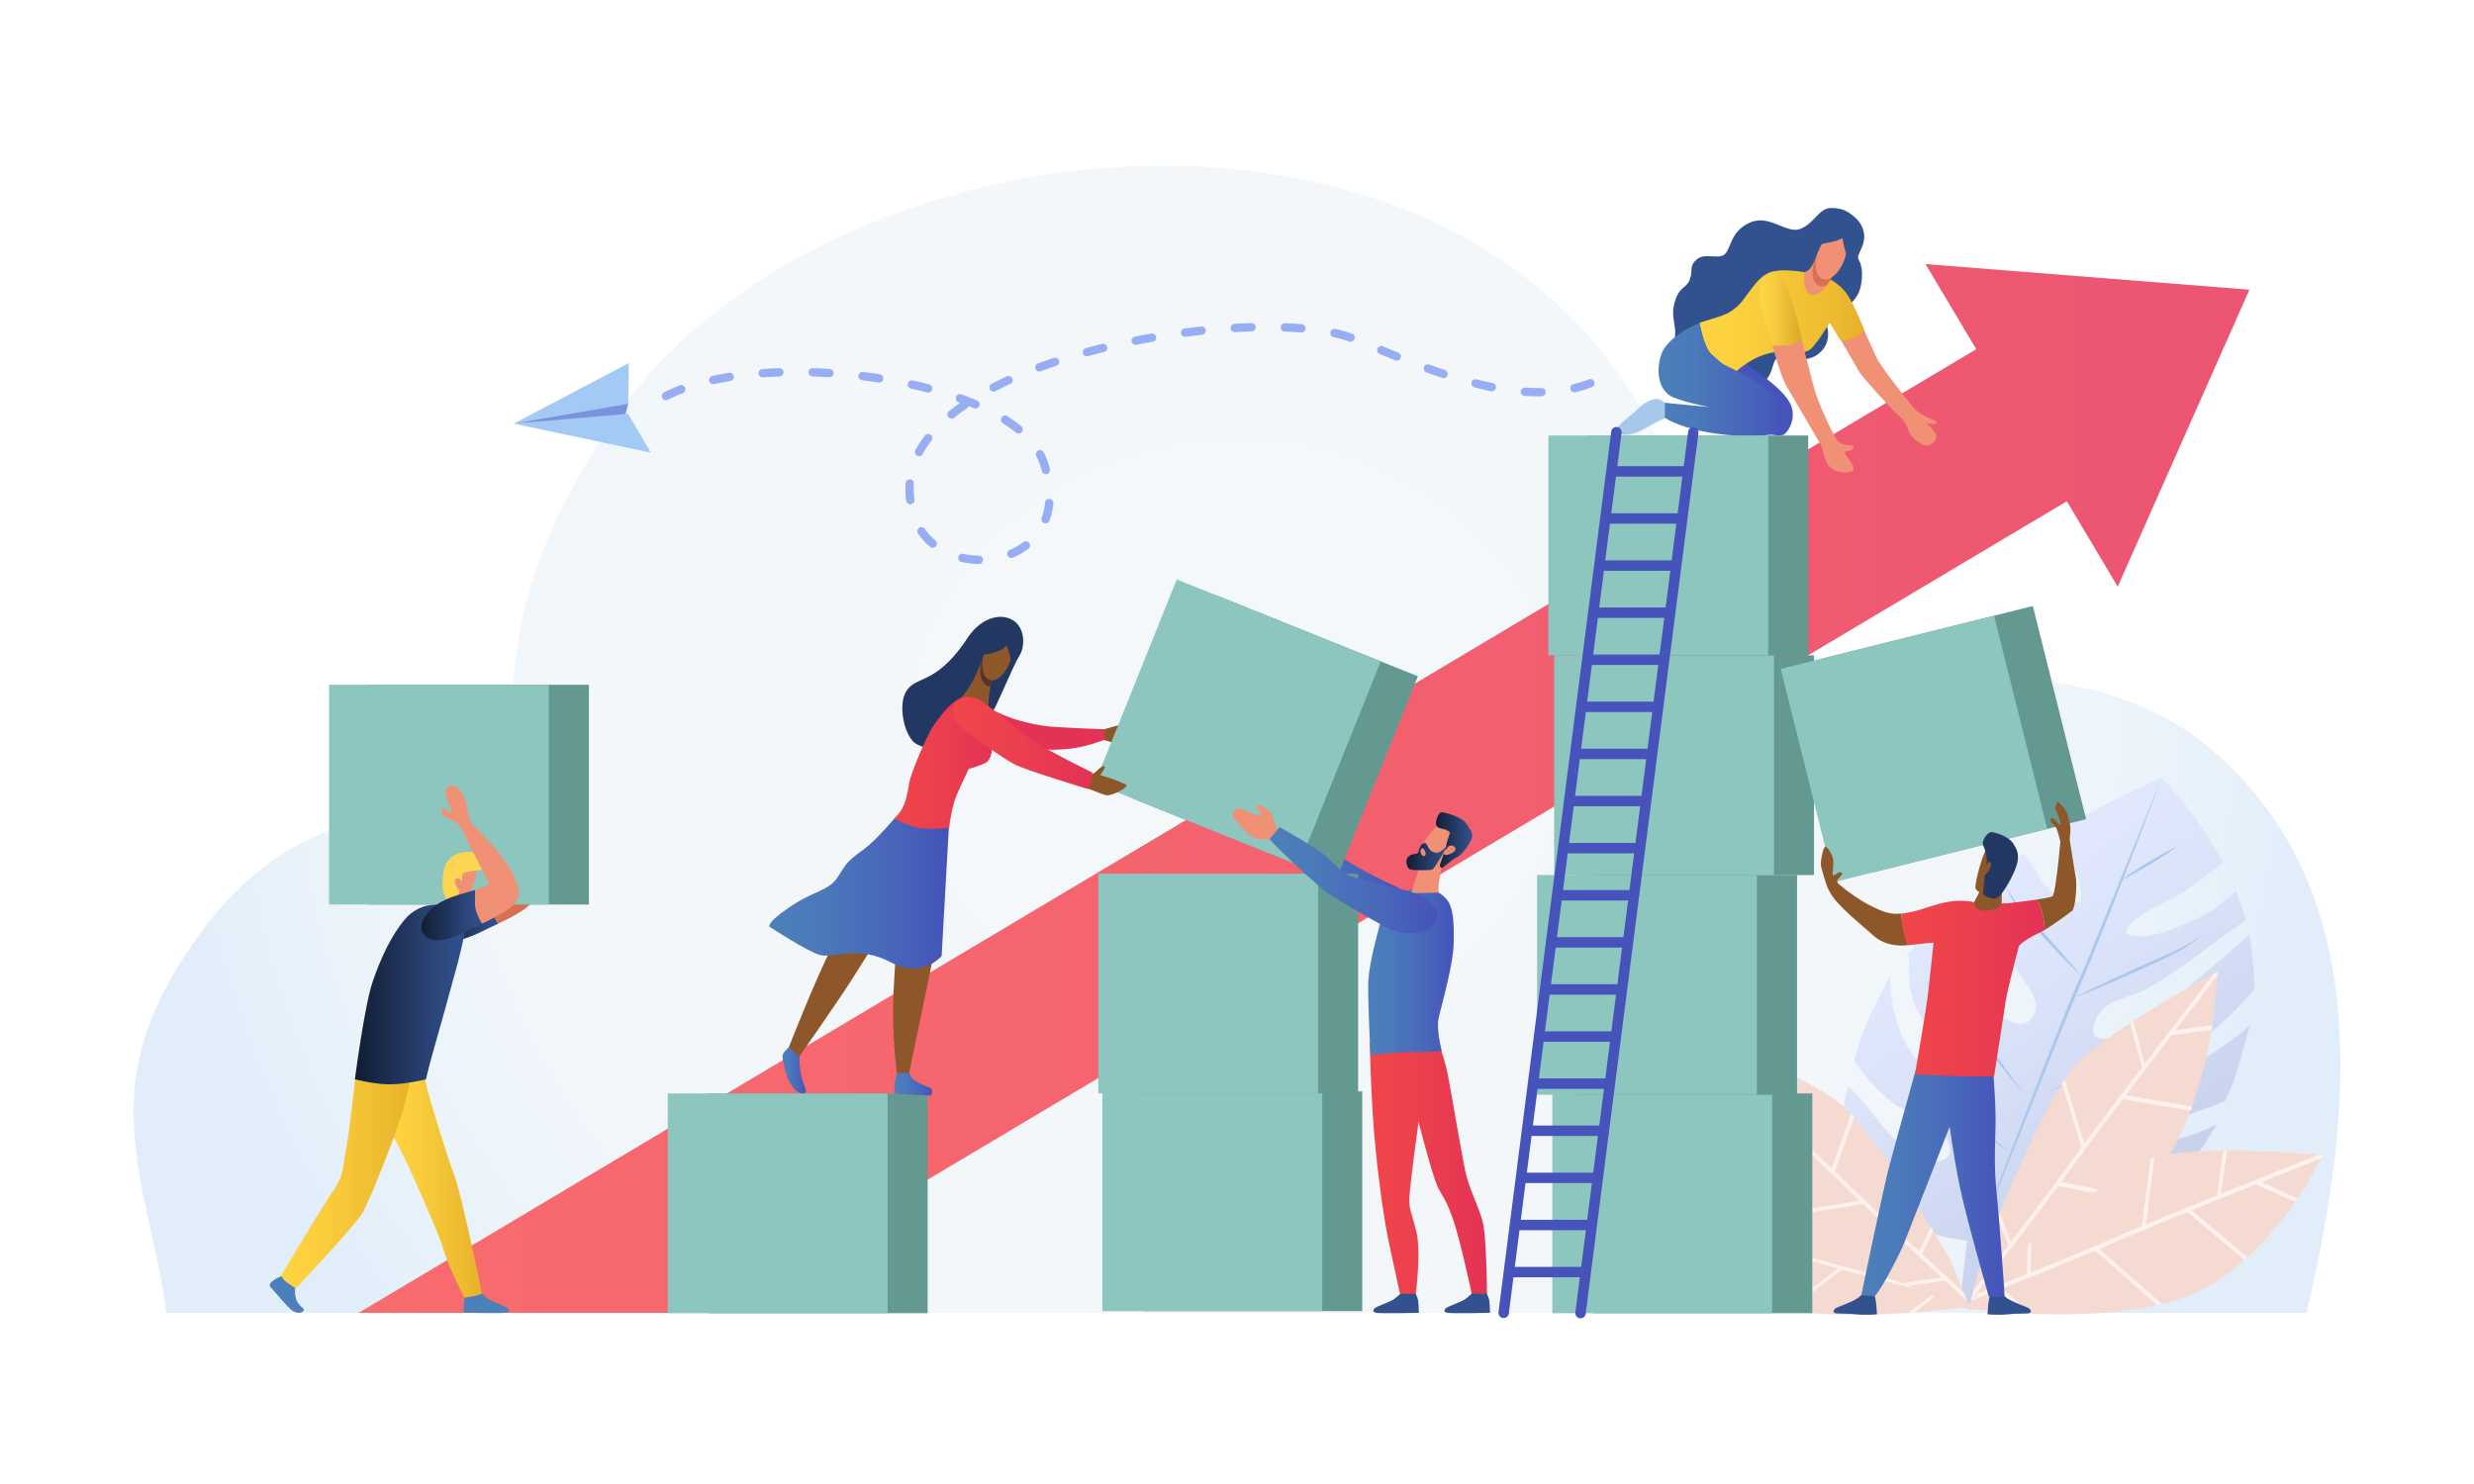 <svg id="Ñëîé_1" data-name="Ñëîé 1" xmlns="http://www.w3.org/2000/svg" xmlns:xlink="http://www.w3.org/1999/xlink" width="5500" height="3300" viewBox="0 0 5500 3300"><defs><style>.cls-1{fill:#fff;}.cls-2{fill:url(#radial-gradient);}.cls-3{fill:#8e572a;}.cls-4{fill:url(#linear-gradient);}.cls-5{fill:#a9c8eb;}.cls-6{fill:#f5dad2;}.cls-7{fill:#fff1ee;}.cls-8{fill:url(#Íîâûé_îáðàçåö_ãðàäèåíòà_16);}.cls-9{fill:#649992;}.cls-10{fill:#8dc6be;}.cls-11{fill:url(#Íîâûé_îáðàçåö_ãðàäèåíòà_11);}.cls-12{fill:url(#Íîâûé_îáðàçåö_ãðàäèåíòà_11-2);}.cls-13{fill:url(#Íîâûé_îáðàçåö_ãðàäèåíòà_11-3);}.cls-14{fill:#223761;}.cls-15{fill:#e33255;}.cls-16{fill:#57312a;}.cls-17{fill:url(#linear-gradient-2);}.cls-18{fill:url(#linear-gradient-3);}.cls-19{fill:url(#Íîâûé_îáðàçåö_ãðàäèåíòà_9);}.cls-20{fill:#31518f;}.cls-21{fill:url(#Íîâûé_îáðàçåö_ãðàäèåíòà_9-2);}.cls-22{fill:url(#Íîâûé_îáðàçåö_ãðàäèåíòà_11-4);}.cls-23{fill:#f09175;}.cls-24{fill:url(#Íîâûé_îáðàçåö_ãðàäèåíòà_2);}.cls-25{fill:url(#Íîâûé_îáðàçåö_ãðàäèåíòà_2-2);}.cls-26{fill:#eb8a6e;}.cls-27{fill:url(#Íîâûé_îáðàçåö_ãðàäèåíòà_11-5);}.cls-28{fill:#a7c7eb;}.cls-29{fill:#4553ba;}.cls-30{fill:#d67253;}.cls-31{fill:url(#Íîâûé_îáðàçåö_ãðàäèåíòà_10);}.cls-32{fill:url(#Íîâûé_îáðàçåö_ãðàäèåíòà_9-3);}.cls-33{fill:url(#linear-gradient-4);}.cls-34{fill:url(#linear-gradient-5);}.cls-35{fill:url(#Íîâûé_îáðàçåö_ãðàäèåíòà_11-6);}.cls-36{fill:url(#Íîâûé_îáðàçåö_ãðàäèåíòà_9-4);}.cls-37{fill:#4c80ba;}.cls-38{fill:url(#Íîâûé_îáðàçåö_ãðàäèåíòà_2-3);}.cls-39{fill:#d96f50;}.cls-40{fill:url(#Íîâûé_îáðàçåö_ãðàäèåíòà_10-2);}.cls-41{fill:url(#Íîâûé_îáðàçåö_ãðàäèåíòà_10-3);}.cls-42{fill:url(#Íîâûé_îáðàçåö_ãðàäèåíòà_2-4);}.cls-43{fill:#fcd553;}.cls-44{fill:url(#Íîâûé_îáðàçåö_ãðàäèåíòà_2-5);}.cls-45{fill:#7a93de;}.cls-46{fill:#a2caf5;}.cls-47{fill:#97aef4;}</style><radialGradient id="radial-gradient" cx="2893.456" cy="1901.002" r="2191.834" gradientTransform="translate(-383.613 -233.12) scale(1.083 0.987)" gradientUnits="userSpaceOnUse"><stop offset="0" stop-color="#f5f8fa"/><stop offset="0.621" stop-color="#f3f7fa"/><stop offset="0.845" stop-color="#ecf4fa"/><stop offset="1" stop-color="#e1eefa"/></radialGradient><linearGradient id="linear-gradient" x1="4983.265" y1="1298.976" x2="5969.937" y2="1298.976" gradientTransform="matrix(0.478, 0.653, -0.691, 0.505, 2863.294, -1904.489)" gradientUnits="userSpaceOnUse"><stop offset="0" stop-color="#e2e9fe"/><stop offset="0.423" stop-color="#d9e1f8"/><stop offset="1" stop-color="#c5d0eb"/></linearGradient><linearGradient id="Íîâûé_îáðàçåö_ãðàäèåíòà_16" x1="797.174" y1="1753.366" x2="5000.698" y2="1753.366" gradientUnits="userSpaceOnUse"><stop offset="0" stop-color="#f86b6e"/><stop offset="0.462" stop-color="#f4636f"/><stop offset="1" stop-color="#eb5472"/></linearGradient><linearGradient id="Íîâûé_îáðàçåö_ãðàäèåíòà_11" x1="2816.914" y1="1911.965" x2="3109.433" y2="1911.965" gradientUnits="userSpaceOnUse"><stop offset="0" stop-color="#4c80ba"/><stop offset="0.283" stop-color="#4b79ba"/><stop offset="0.688" stop-color="#4866ba"/><stop offset="1" stop-color="#4553ba"/></linearGradient><linearGradient id="Íîâûé_îáðàçåö_ãðàäèåíòà_11-2" x1="1739.368" y1="2377.59" x2="1791.301" y2="2377.59" xlink:href="#Íîâûé_îáðàçåö_ãðàäèåíòà_11"/><linearGradient id="Íîâûé_îáðàçåö_ãðàäèåíòà_11-3" x1="1987.705" y1="2410.092" x2="2072.167" y2="2410.092" xlink:href="#Íîâûé_îáðàçåö_ãðàäèåíòà_11"/><linearGradient id="linear-gradient-2" x1="1710.397" y1="1986.003" x2="2109.544" y2="1986.003" xlink:href="#Íîâûé_îáðàçåö_ãðàäèåíòà_11"/><linearGradient id="linear-gradient-3" x1="1987.91" y1="1696.079" x2="2205.756" y2="1696.079" gradientUnits="userSpaceOnUse"><stop offset="0" stop-color="#f0464a"/><stop offset="0.508" stop-color="#eb3e4e"/><stop offset="1" stop-color="#e33255"/></linearGradient><linearGradient id="Íîâûé_îáðàçåö_ãðàäèåíòà_9" x1="2119.403" y1="1652.054" x2="2428.361" y2="1652.054" xlink:href="#linear-gradient-3"/><linearGradient id="Íîâûé_îáðàçåö_ãðàäèåíòà_9-2" x1="3045.434" y1="2597.335" x2="3305.69" y2="2597.335" xlink:href="#linear-gradient-3"/><linearGradient id="Íîâûé_îáðàçåö_ãðàäèåíòà_11-4" x1="3041.645" y1="2160.358" x2="3231.899" y2="2160.358" xlink:href="#Íîâûé_îáðàçåö_ãðàäèåíòà_11"/><linearGradient id="Íîâûé_îáðàçåö_ãðàäèåíòà_2" x1="3192.391" y1="1868.232" x2="3272.964" y2="1868.232" gradientUnits="userSpaceOnUse"><stop offset="0" stop-color="#121d33"/><stop offset="0.751" stop-color="#2b477c"/><stop offset="0.778" stop-color="#2c487e"/><stop offset="1" stop-color="#31518f"/></linearGradient><linearGradient id="Íîâûé_îáðàçåö_ãðàäèåíòà_2-2" x1="3126.632" y1="1904.909" x2="3218.422" y2="1904.909" xlink:href="#Íîâûé_îáðàçåö_ãðàäèåíòà_2"/><linearGradient id="Íîâûé_îáðàçåö_ãðàäèåíòà_11-5" x1="2822.42" y1="1957.287" x2="3194.735" y2="1957.287" xlink:href="#Íîâûé_îáðàçåö_ãðàäèåíòà_11"/><linearGradient id="Íîâûé_îáðàçåö_ãðàäèåíòà_10" x1="3778.359" y1="716.39" x2="4144.154" y2="716.39" gradientUnits="userSpaceOnUse"><stop offset="0" stop-color="#ffd442"/><stop offset="0.335" stop-color="#facd3d"/><stop offset="0.814" stop-color="#edba30"/><stop offset="1" stop-color="#e6b129"/></linearGradient><linearGradient id="Íîâûé_îáðàçåö_ãðàäèåíòà_9-3" x1="3778.303" y1="717.204" x2="3782.176" y2="717.204" xlink:href="#linear-gradient-3"/><linearGradient id="linear-gradient-4" x1="3911.906" y1="687.711" x2="4005.308" y2="687.711" gradientUnits="userSpaceOnUse"><stop offset="0" stop-color="#ffd647"/><stop offset="0.275" stop-color="#f9cf42"/><stop offset="0.668" stop-color="#eabc35"/><stop offset="1" stop-color="#d9a727"/></linearGradient><linearGradient id="linear-gradient-5" x1="3687.11" y1="843.666" x2="3968.535" y2="843.666" xlink:href="#Íîâûé_îáðàçåö_ãðàäèåíòà_11"/><linearGradient id="Íîâûé_îáðàçåö_ãðàäèåíòà_11-6" x1="4137.949" y1="2623.222" x2="4456.635" y2="2623.222" xlink:href="#Íîâûé_îáðàçåö_ãðàäèåíòà_11"/><linearGradient id="Íîâûé_îáðàçåö_ãðàäèåíòà_9-4" x1="4227.38" y1="2197.273" x2="4545.854" y2="2197.273" xlink:href="#linear-gradient-3"/><linearGradient id="Íîâûé_îáðàçåö_ãðàäèåíòà_2-3" x1="972.643" y1="2035.011" x2="1107.817" y2="2035.011" xlink:href="#Íîâûé_îáðàçåö_ãðàäèåíòà_2"/><linearGradient id="Íîâûé_îáðàçåö_ãðàäèåíòà_10-2" x1="854.589" y1="2621.777" x2="1071.674" y2="2621.777" xlink:href="#Íîâûé_îáðàçåö_ãðàäèåíòà_10"/><linearGradient id="Íîâûé_îáðàçåö_ãðàäèåíòà_10-3" x1="624.896" y1="2614.392" x2="917.57" y2="2614.392" xlink:href="#Íîâûé_îáðàçåö_ãðàäèåíòà_10"/><linearGradient id="Íîâûé_îáðàçåö_ãðàäèåíòà_2-4" x1="789.009" y1="2210.138" x2="1035.836" y2="2210.138" xlink:href="#Íîâûé_îáðàçåö_ãðàäèåíòà_2"/><linearGradient id="Íîâûé_îáðàçåö_ãðàäèåíòà_2-5" x1="936.79" y1="2035.011" x2="1071.964" y2="2035.011" xlink:href="#Íîâûé_îáðàçåö_ãðàäèåíòà_2"/></defs><rect class="cls-1" width="5500" height="3300"/><path class="cls-2" d="M5127.656,2919.365c101.319-431.884,157.793-943.959-216.375-1256.836-393.1-328.714-1021.047,21.037-1145.807-465.675C3474.693,62.435,1826.329,203.423,1348.061,957.394c-200.316,315.788-215.337,472.907-215.337,848.778-200.239,0-519.595-51.934-760.186,383.262-151.5,274.036-33.7,481.2-2.775,729.931Z"/><path class="cls-3" d="M2447.479,1623.986l1.229,20.157s10.364,2.64,21.441,6.332,17.021,3.192,18.109,2.761,40.3-15.619,39.067-20.608-10.162-14.115-18.935-15.533-13.491-6.806-27.578-2.945S2447.479,1623.986,2447.479,1623.986Z"/><path class="cls-4" d="M4928.049,2500.16c-46.073,27.7-133.237,40.927-180.387,67.308-44.939,25.141-141.48,82.637-181.744,55.43-41.818-28.24,100.547-73.459,122.217-81.228,84.59-30.329,118.451-42.3,178.954-63.729,7.682-2.723,63.767-21.43,79.691-30.522,8.177-16.731,10.855-23.3,18.329-41.267,3.2-7.689,35.459-121.031,38.158-128.7-25.88,28.941-94.165,68.9-121.759,91.722-66.279,54.823-155.4,123.927-241.831,126.83-14.875.5-36.112-11.961-34.239-28.6,1.826-16.125,32.827-31.631,47.916-39.539,70.545-36.936,129.7-49.613,198.932-89.466,64.7-37.243,114.543-86.224,158.911-138.175,1.626-34.775-5.058-88.878-10.719-121.642-50.132,45.627-116.23,99.3-167.919,143.776-43.832,37.713-77.194,74.551-138.5,85.793-37.779,6.928-50.826-8.073-33.38-43.439,23.569-47.794,66.33-39.621,115.516-67.726,70.941-40.544,149.857-105.373,216.71-150.146a612.709,612.709,0,0,0-22.217-65.284c-25.587,23.746-53.183,45.691-87.15,61.432-38.887,18.017-95.373,42.7-136.356,39.412-52.806-4.226,14.817-50.59,36.179-61.712,21.417-11.162,43.783-20.546,64.281-33.228,24.936-15.439,46.839-34.139,69.793-51.547,6.65-5.033,14.828-11.571,23.773-18.085-59.594-113.9-135.33-188.366-135.33-188.366s-105.981,43.724-234.2,120.9c8.167,17.288,18.518,33.665,27.241,50.634,10.121,19.73,19.818,40.272,23.647,62.426,2.529,14.576,6.829,28.1.8,44.067-15.113-4-31.232-5.409-44.383-12.652-16.379-9.032-32.039-24.175-40.984-38.4-10.719-17.066-19.834-34.187-32.912-49.86a106.875,106.875,0,0,0-8.547-8.5c-30.076,20.155-60.465,41.863-90.226,65.082-2.467,36.568,2.722,71.037,19.494,104.793,18.4,37.078,45.171,69.717,68.442,104.2,13.591,20.125,42.462,54.7,27.8,83.364-27.112,53.022-92.433-6.652-104.2-32.712-9.09-20.119-24.632-66.66-31.986-86.845-18.345-50.331-22.224-57-28.748-79.785a269.45,269.45,0,0,0-14.44-39.927c-36.965,33.029-71.638,68.43-101.955,105.938,5.118,4.818,2.525,25.584,2.739,31.623,2.578,73.226,12.774,83.718,51.459,145.071,8.11,12.87,155.545,126.684,108.9,140.773-22.545,6.813-49.476-10.917-63.386-19.315-31.162-18.831-57.119-42.779-81.116-67.411-34.363-35.269-63.255-127.759-55.414-187.624-2.764,5.9-44.545,87.914-47.034,93.9-17.712,42.617-25.657,62.415-34.423,99.414,26.463,39.226,58.25,75.756,94.42,99.357,35.342,23.066,83.373,33.241,106.312,67.1,7.554,11.157,19.743,33.762,5.169,48.669-15.111,15.461-43.547,6.031-57.481,1.524-61.779-19.975-116.068-122.3-162.022-159.143-60.956,209.974,101.436,324.122,264.2,342.857l-14.367,126.6,20.792,23.447s42.988-112.212,53.605-146.3C4602.457,2764.555,4773.528,2764.94,4928.049,2500.16Z"/><path class="cls-5" d="M4397.73,2752.369s5.989-16.065,16.471-44.189c10.651-28.081,25.581-68.258,44.078-116.349,18.526-48.087,39.851-104.241,63.434-164.263,11.814-30,24.029-61,36.437-92.507,12.5-31.481,25.161-63.477,38.148-95.409,6.54-15.953,13.149-31.882,20.007-47.738q10.281-23.708,20.458-47.166c13.048-31.334,25.817-62.144,37.866-92.1,24.273-59.849,46.924-115.716,66.343-163.6,38.948-95.748,64.909-159.585,64.909-159.585s-6.029,16.065-16.571,44.17c-5.329,14.039-11.806,31.088-19.227,50.643s-15.8,41.622-25.17,65.645c-9.329,24.021-19.441,50.054-30.129,77.588s-22.017,56.557-34.075,86.511c-11.893,29.97-24.55,60.934-37.463,92.341q-10.044,23.453-20.219,47.218c-6.742,15.778-13.27,31.736-19.716,47.69-26.129,63.765-51.62,127.7-75.485,187.648-23.99,59.92-46.386,115.847-65.58,163.782-19.311,47.91-35.4,87.843-46.67,115.786C4404.219,2736.405,4397.73,2752.369,4397.73,2752.369Z"/><path class="cls-5" d="M4713.2,1958.829c.01,0,7.26-5.6,18.7-13.382,5.7-3.908,12.428-8.367,19.746-13.046,3.67-2.313,7.411-4.777,11.318-7.151,3.89-2.4,7.848-4.822,11.8-7.258,4-2.376,8.008-4.752,11.945-7.091,3.92-2.365,7.9-4.553,11.683-6.744,7.6-4.342,14.794-8.291,21.037-11.592,12.432-6.643,21.1-10.65,21.1-10.65s-7.251,5.61-18.684,13.384c-5.7,3.911-12.434,8.374-19.748,13.047-3.682,2.314-7.412,4.785-11.319,7.15-3.9,2.4-7.849,4.824-11.807,7.255-4,2.376-8.008,4.753-11.946,7.09-3.928,2.356-7.9,4.552-11.688,6.741-7.6,4.34-14.793,8.294-21.029,11.592C4721.863,1954.82,4713.2,1958.829,4713.2,1958.829Z"/><path class="cls-5" d="M4628.455,2172.754s-3.025-2.864-8.182-7.965c-5.089-5.135-12.527-12.367-21.151-21.235-8.669-8.838-18.655-19.232-29.22-30.449-5.259-5.622-10.7-11.431-16.213-17.334-5.467-5.941-11.03-11.968-16.582-18-5.488-6.067-10.974-12.145-16.371-18.125-5.429-5.958-10.607-11.936-15.7-17.657q-3.794-4.305-7.451-8.462l-1.8-2.075c-.584-.732-1.157-1.46-1.732-2.179q-1.656-2.106-3.27-4.15c-4.449-5.343-8.025-10.918-11.465-15.895-3.148-5.118-6.078-9.774-8.189-14.108-2.317-4.246-4.006-8.075-5.438-11.195a88.572,88.572,0,0,1-3.7-10.068s.383.9,1.237,2.539c.772,1.662,2.181,4.008,3.8,7.039,1.777,2.976,3.845,6.612,6.593,10.626,2.567,4.082,5.982,8.457,9.422,13.333,3.8,4.693,7.621,9.834,12.381,15.08q1.731,1.974,3.508,4.008l1.73,1.973,1.915,2.005q3.819,4.04,7.794,8.248c5.253,5.623,10.779,11.383,16.213,17.34,5.474,5.935,11.029,11.967,16.578,18,5.486,6.074,10.969,12.151,16.373,18.129,5.344,6.016,10.6,11.932,15.7,17.658,10.123,11.482,19.467,22.274,27.354,31.592,7.937,9.287,14.3,17.191,18.869,22.646C4625.959,2169.564,4628.455,2172.754,4628.455,2172.754Z"/><path class="cls-5" d="M4607.981,2220.474s4.779-1.843,13.054-5.2c8.224-3.4,20.089-8.115,34.121-14.043,14.063-5.89,30.385-12.881,47.779-20.486,8.682-3.823,17.658-7.777,26.768-11.793,9.078-4.065,18.307-8.193,27.528-12.324,9.177-4.189,18.352-8.38,27.382-12.507,9.051-4.1,17.85-8.292,26.426-12.263q6.4-3,12.586-5.9l3.045-1.456c1.027-.531,2.042-1.057,3.053-1.578,1.951-1.02,3.87-2.022,5.776-3.012,7.679-3.8,14.589-8.1,21.021-11.859,6.206-3.985,11.915-7.592,16.6-11.141,4.836-3.4,8.787-6.587,12.069-9.166,6.407-5.3,9.62-8.614,9.62-8.614s-.915.754-2.744,2.082c-1.755,1.369-4.566,3.208-7.982,5.644-3.551,2.336-7.785,5.217-12.943,8.259-5.007,3.164-11.06,6.348-17.426,10.011-6.631,3.371-13.547,7.175-21.5,10.787-1.953.919-3.936,1.857-5.934,2.8l-2.932,1.377-3.134,1.348q-6.279,2.738-12.818,5.588c-8.675,3.829-17.715,7.7-26.768,11.8-9.08,4.06-18.305,8.19-27.523,12.321-9.174,4.191-18.354,8.385-27.386,12.509-9,4.18-17.847,8.289-26.416,12.265-17.091,8-32.973,15.574-46.511,22.166-13.564,6.548-24.691,12.246-32.564,16.12C4612.4,2218.151,4607.981,2220.474,4607.981,2220.474Z"/><path class="cls-5" d="M4497.865,2431.568s-3.613-4.254-9.793-11.778c-6.111-7.556-15.019-18.256-25.388-31.259-10.418-12.984-22.435-28.207-35.174-44.578-6.344-8.2-12.9-16.678-19.557-25.285-6.6-8.648-13.314-17.426-20.021-26.2-6.635-8.814-13.276-17.634-19.8-26.315-6.56-8.658-12.839-17.279-19.015-25.571q-4.595-6.227-9.029-12.237l-2.178-3c-.713-1.044-1.416-2.084-2.121-3.114q-2.02-2.994-4-5.917c-5.421-7.668-9.891-15.441-14.159-22.428-3.949-7.1-7.621-13.577-10.353-19.471-2.948-5.82-5.163-10.984-7.031-15.208-3.542-8.5-5.007-13.415-5.007-13.415s.5,1.213,1.6,3.453c1.01,2.249,2.778,5.5,4.846,9.648,2.242,4.118,4.859,9.124,8.268,14.755,3.222,5.678,7.4,11.907,11.649,18.768,4.644,6.712,9.346,14,15.1,21.614q2.1,2.859,4.256,5.8l2.1,2.852,2.3,2.93q4.605,5.905,9.392,12.054c6.338,8.2,12.99,16.631,19.56,25.291,6.61,8.637,13.315,17.417,20.018,26.19,6.629,8.818,13.268,17.64,19.8,26.316,6.475,8.715,12.84,17.28,19.01,25.573,12.269,16.615,23.607,32.191,33.2,45.594,9.641,13.385,17.4,24.68,22.97,32.518C4494.81,2427.021,4497.865,2431.568,4497.865,2431.568Z"/><path class="cls-5" d="M4546.584,2432.913s6.23-3.452,17.106-9.485c10.867-5.964,26.384-14.482,45.017-24.7,18.591-10.115,40.3-21.917,63.535-34.566,23.219-12.589,48-26.019,72.761-39.449,12.4-6.6,24.741-13.434,36.925-20.076,12.171-6.692,24.164-13.111,35.773-19.417,11.573-6.373,22.776-12.543,33.388-18.4,10.622-5.877,20.681-11.359,29.981-16.423s17.716-10,25.266-14.2c7.545-4.229,14.133-7.932,19.549-10.972,10.9-6.045,17.131-9.5,17.131-9.5l-16.69,10.489c-5.346,3.321-11.834,7.344-19.287,11.97-7.465,4.558-15.877,9.94-25.16,15.344-9.256,5.435-19.305,11.325-29.955,17.487-10.649,6.144-21.884,12.8-33.536,19.311-11.648,6.492-23.675,13.291-35.921,20.031s-24.686,13.717-37.133,20.4-24.888,13.346-37.128,19.913c-12.25,6.632-24.3,12.851-35.952,18.955-23.319,12.2-45.072,23.4-63.692,32.736C4571.306,2421.229,4546.584,2432.913,4546.584,2432.913Z"/><path class="cls-5" d="M4468.505,2562.318s-3.557-2.288-9.671-6.369c-6.053-4.139-14.9-9.882-25.232-16.992-5.182-3.559-10.791-7.4-16.725-11.473-5.915-4.078-12.151-8.38-18.607-12.836s-13.122-9.035-19.893-13.7c-6.731-4.713-13.743-9.281-20.652-13.97-7.048-4.494-13.9-8.969-21.4-12.981-7.33-4.1-14.537-8.129-21.512-12.029-7.026-3.868-13.661-7.832-19.983-11.518-6.252-3.8-12.188-7.347-17.451-10.861-5.281-3.494-10.163-6.64-14.18-9.748-4.042-3.073-7.775-5.537-10.467-7.928-5.526-4.636-8.593-7.324-8.593-7.324s3.553,2.306,9.59,6.431c2.922,2.146,6.939,4.328,11.282,7.053,4.324,2.737,9.544,5.495,15.028,8.7,5.519,3.176,11.721,6.375,18.11,9.932,6.513,3.433,13.391,7.059,20.492,10.807,7.07,3.765,14.588,7.561,21.95,11.632,7.44,3.9,14.775,8.537,21.989,13.071,6.9,4.775,13.936,9.455,20.625,14.232,6.707,4.766,13.24,9.516,19.515,14.147,12.546,9.272,24.063,18.079,33.813,25.741,9.774,7.637,17.685,14.206,23.3,18.73C4465.406,2559.635,4468.505,2562.318,4468.505,2562.318Z"/><path class="cls-6" d="M4929.494,2160.8s-.054,2.818-.282,8.054a1059.389,1059.389,0,0,1-11.337,110.858h0c-.033.219-.062.446-.1.666l-.064.415c-.463,2.991-.941,6.013-1.443,9.084-8.249,50.738-21.614,111.076-43.239,170.749q-1.683,4.642-3.434,9.27c-21.38,56.643-50.37,112.213-89.675,157.907-9.9,11.507-20.346,22.785-31.223,33.809q-4.083,4.156-8.247,8.243c-72.19,71.021-161.327,131.271-233.477,174.248q-6.4,3.815-12.606,7.446c-68.761,40.176-119.2,63.34-119.2,63.34l6.234-23.762.007-.01,5.862-22.369,21.553-82.159s12.458-31.9,31.757-78.312q2.216-5.342,4.555-10.923c36.353-86.855,93.244-215.907,138.482-287.434q2.938-4.647,5.8-8.963a264.67,264.67,0,0,1,17.728-23.994c25.787-30.428,75.2-67.183,127.737-101.684q3.579-2.364,7.195-4.7c74.054-48.1,152.421-91,178.446-105C4926.293,2162.479,4929.494,2160.8,4929.494,2160.8Z"/><path class="cls-7" d="M4930.023,2160.821s-.049,2.822-.281,8.055c-83.457,108.933-253.2,329.26-325.431,429.35-49.139,68.1-145.754,193.927-222.379,292.916l-.007.008,5.872-22.379c74.426-96.243,163.684-212.691,210.238-277.2,71.158-98.614,240.158-317.517,323.016-425.959C4926.823,2162.5,4930.023,2160.821,4930.023,2160.821Z"/><polygon class="cls-7" points="4918.405 2279.734 4831.207 2291.629 4822.889 2302.674 4916.795 2289.9 4918.405 2279.734"/><polygon class="cls-7" points="4742.604 2270.607 4768.752 2368.257 4762.914 2377.291 4735.41 2275.302 4742.604 2270.607"/><path class="cls-7" d="M4873.557,2460.648q-1.683,4.644-3.438,9.271L4712.2,2443.09l3.68-9.227Z"/><polygon class="cls-7" points="4589.947 2400.978 4636.494 2552.467 4628.854 2555.454 4584.143 2409.943 4589.947 2400.978"/><polygon class="cls-7" points="4749.223 2661.634 4573.664 2626.763 4572.738 2636.459 4740.979 2669.88 4740.983 2669.881 4749.223 2661.634"/><polygon class="cls-7" points="4445.656 2697.377 4474.608 2770.973 4467.262 2774.795 4441.104 2708.301 4445.656 2697.377"/><polygon class="cls-7" points="4507.496 2844.126 4507.489 2844.125 4420.1 2827.224 4419.205 2836.927 4494.896 2851.572 4494.902 2851.572 4507.496 2844.126"/><path class="cls-6" d="M5163.8,2568.9s-1.135,2.4-3.367,6.782a857.846,857.846,0,0,1-53.092,89.222h0c-.117.167-.232.352-.354.512l-.212.324c-1.58,2.32-3.178,4.659-4.825,7.023-22.387,32.345-50.5,68.393-83.693,102.144q-3.509,3.569-7.094,7.1-7.077,6.969-14.441,13.765-3.325,3.057-6.7,6.069c-36.149,32.257-77.277,60.551-122.755,78.777h-.005q-6.187,2.48-12.475,4.705-3.621,1.284-7.283,2.477c-13.441,4.379-27.305,8.259-41.449,11.674-3.545.869-7.1,1.69-10.684,2.5-93.077,20.839-197.412,22.914-279.635,19.6q-7.287-.287-14.337-.629c-78.056-3.827-132.879-12.071-132.879-12.071l14.84-17,.009,0,13.971-16,51.309-58.765s23.64-20.535,59.109-49.748q4.082-3.363,8.361-6.868c66.588-54.533,168.147-133.954,236.9-170.306,2.978-1.576,5.887-3.079,8.737-4.484,6.8-3.353,13.208-6.217,19.161-8.514q3.2-1.237,6.226-2.254c.823-.278,1.656-.545,2.508-.811,35.46-11.182,93.253-15.047,152.935-15.391q4.167-.039,8.354-.025c85.928-.045,173.777,6.806,202.847,9.3C5160.239,2568.553,5163.8,2568.9,5163.8,2568.9Z"/><path class="cls-7" d="M5163.8,2568.9s-1.135,2.4-3.363,6.785c-117.958,47.22-357.4,142.2-461.733,188.078-70.981,31.216-207.429,85.641-315.336,128.112h-.009l13.978-16c104.843-41.334,230.981-91.787,298.226-121.358,102.789-45.2,341.006-139.372,458.227-186.506C5160.237,2568.553,5163.8,2568.9,5163.8,2568.9Z"/><polygon class="cls-7" points="5107.338 2664.9 5023.425 2626.379 5015.792 2633.507 5101.947 2672.761 5107.338 2664.9"/><polygon class="cls-7" points="4950.935 2558.702 4937.037 2657.5 4928.565 2659.495 4942.586 2558.724 4950.935 2558.702"/><path class="cls-7" d="M4789.649,2574.117l-19.674,151.957-8.475,1.992,19.415-150.884q3.2-1.237,6.226-2.254C4787.964,2574.65,4788.8,2574.383,4789.649,2574.117Z"/><path class="cls-7" d="M4996.717,2795.765q-3.322,3.059-6.7,6.069l-133.3-111.459,6.909-5.9Z"/><polygon class="cls-7" points="4806.051 2899.472 4659.809 2771.217 4655.225 2779.059 4795.367 2901.968 4795.373 2901.972 4806.051 2899.472"/><polygon class="cls-7" points="4516.115 2760.486 4514.047 2840.119 4505.887 2839.306 4507.758 2767.356 4516.115 2760.486"/><polygon class="cls-7" points="4515.732 2921.574 4515.726 2921.569 4442.752 2858.117 4438.197 2865.986 4501.395 2920.945 4501.398 2920.951 4515.732 2921.574"/><path class="cls-6" d="M3596.71,2686.82s1.279,1.7,3.767,4.785a687.811,687.811,0,0,0,57.926,62.627l.007,0c.123.12.247.245.374.36l.234.228q2.535,2.431,5.167,4.909c29.014,27.333,66.424,58.293,110.3,85.256q3.412,2.1,6.877,4.157c42.338,25.223,90.428,46.489,142.61,57.25,13.14,2.71,26.634,5.041,40.361,7.03,3.444.508,6.888.98,10.361,1.442,90.177,11.9,189.483,9.878,267.321,4.709q6.9-.453,13.568-.938c73.838-5.4,125.233-13.209,125.233-13.209l-15.525-11.773h-.009l-14.611-11.083-53.683-40.7s-24.181-14.022-60.332-33.92q-4.154-2.294-8.514-4.678c-67.841-37.126-170.992-91.039-239.365-114.963-2.963-1.037-5.855-2.025-8.681-2.943a253.939,253.939,0,0,0-25.022-6.915c-34.434-7.337-90.953-8.259-149.042-6.448-2.64.076-5.29.164-7.935.268-81.65,2.869-164.532,10.784-191.947,13.57C3600.062,2686.453,3596.71,2686.82,3596.71,2686.82Z"/><path class="cls-7" d="M3596.71,2686.82s1.279,1.7,3.767,4.785c116.029,30.11,351.484,90.6,454.461,120.2,70.056,20.142,204.258,54.83,310.339,81.847h.009l-14.62-11.084c-103.079-26.3-227.151-58.469-293.521-77.546-101.451-29.168-335.674-89.113-451-119.181C3600.062,2686.453,3596.71,2686.82,3596.71,2686.82Z"/><polygon class="cls-7" points="3664.185 2759.727 3742.748 2728.471 3734.898 2723.581 3658.403 2754.232 3664.185 2759.727"/><polygon class="cls-7" points="3806.027 2672.002 3827.802 2744.287 3819.582 2743.135 3798.092 2672.27 3806.027 2672.002"/><path class="cls-7" d="M3774.48,2844.983q3.412,2.1,6.877,4.157l117.3-84.982-7.06-4.021Z"/><polygon class="cls-7" points="3988.772 2688.308 4016.103 2796.406 4008.544 2797.907 3980.091 2685.365 3988.772 2688.308"/><polygon class="cls-7" points="3974.683 2914.865 3974.689 2914.862 4097.525 2821.381 4092.513 2815.873 3964.328 2913.42 3974.683 2914.865"/><polygon class="cls-7" points="4236.651 2807.949 4244.462 2859.839 4236.78 2860.698 4228.137 2803.271 4236.651 2807.949"/><polygon class="cls-7" points="4255.575 2918.636 4255.578 2918.633 4311.014 2876.815 4306.025 2871.287 4242.016 2919.568 4242.01 2919.571 4255.575 2918.636"/><path class="cls-6" d="M3719.051,2274.356s.184,2.4.685,6.847c1.581,14.159,6.272,49.156,17.9,94.2h.008c.045.185.089.379.143.567l.089.35c.662,2.542,1.339,5.111,2.05,7.719,11.657,43.1,29.544,94.337,56.752,144.974q2.117,3.938,4.309,7.866c26.794,48.059,62.152,95.173,108.738,133.842,11.727,9.735,24.073,19.277,36.889,28.6q4.817,3.517,9.712,6.975c84.969,60.049,188.634,110.863,272.282,147.073q7.416,3.211,14.608,6.272c79.68,33.841,137.842,53.3,137.842,53.3l-8.143-20.173-.009-.006-7.66-18.994-28.153-69.752s-15.559-27.063-39.53-66.436q-2.748-4.531-5.652-9.268c-45.123-73.678-115.428-183.136-169.91-243.742q-3.537-3.939-6.978-7.6a262.149,262.149,0,0,0-21.166-20.317c-30.584-25.754-88.2-56.775-149.256-85.865q-4.159-1.994-8.358-3.957c-86.036-40.56-176.714-76.674-206.816-88.45C3722.75,2275.771,3719.051,2274.356,3719.051,2274.356Z"/><path class="cls-7" d="M3719.051,2274.356s.184,2.4.685,6.847c99.457,92.232,301.688,278.776,388.036,363.543,58.74,57.672,173.865,164.209,265.133,248.018l.009.006-7.669-19c-88.653-81.485-195.022-180.078-250.676-234.711-85.062-83.52-286.385-268.854-385.143-360.671C3722.75,2275.771,3719.051,2274.356,3719.051,2274.356Z"/><polygon class="cls-7" points="3739.925 2384.041 3846.814 2394.469 3836.897 2385.116 3737.635 2375.406 3739.925 2384.041"/><polygon class="cls-7" points="3944.6 2370.795 3918.121 2457.633 3911.102 2449.979 3936.242 2366.838 3944.6 2370.795"/><path class="cls-7" d="M3796.677,2529.015q2.117,3.938,4.309,7.866l177.56-23.537-4.589-7.828Z"/><polygon class="cls-7" points="4122 2484.572 4078.033 2608.494 4069.242 2605.988 4115.022 2476.977 4122 2484.572"/><polygon class="cls-7" points="3956.318 2706.296 3956.325 2706.295 4145.26 2677.107 4143.77 2668.868 3946.613 2699.32 3956.318 2706.296"/><polygon class="cls-7" points="4297.563 2737.582 4270.989 2794.237 4262.496 2791.018 4291.91 2728.314 4297.563 2737.582"/><polygon class="cls-7" points="4243.207 2859.64 4243.215 2859.64 4328.23 2846.842 4326.779 2838.595 4228.613 2853.366 4228.607 2853.368 4243.207 2859.64"/><polygon class="cls-8" points="5000.698 644.233 4280.66 587.241 4393.406 776.506 797.174 2919.49 855.65 2919.49 855.65 2919.492 1564.91 2919.492 4594.802 1114.589 4707.955 1304.538 5000.698 644.233"/><rect class="cls-9" x="1573.568" y="2431.5" width="488.695" height="488.694"/><rect class="cls-10" x="1484.582" y="2431.5" width="488.695" height="488.694"/><path class="cls-11" d="M3109.357,1974.348s-93.007-41.394-136.154-74.99-137.112-89.587-137.112-89.587l-19.177,25.2s84.979,71.594,126.565,97.619,109.306,80.625,139.031,81.559S3109.357,1974.348,3109.357,1974.348Z"/><rect class="cls-9" x="2539.722" y="2426.857" width="488.694" height="488.694"/><rect class="cls-10" x="2450.736" y="2426.857" width="488.695" height="488.694"/><rect class="cls-9" x="2530.619" y="1942.806" width="488.694" height="488.694"/><rect class="cls-10" x="2441.633" y="1942.806" width="488.695" height="488.694"/><rect class="cls-9" x="2589.891" y="1395.098" width="488.694" height="488.694" transform="translate(256.121 3657.861) rotate(-68.104)"/><rect class="cls-10" x="2507.324" y="1361.914" width="488.695" height="488.695" transform="translate(235.136 3560.441) rotate(-68.104)"/><path class="cls-12" d="M1757.852,2323.68a132.258,132.258,0,0,1-11.958,13,21.349,21.349,0,0,0-6.526,14.332s6.243,35.369,13.9,51.53,17.876,26.221,26.672,28.357,11.066-1.83,11.35-5.488-7.662-21.649-10.215-34.455-6.243-40.249-1.7-51.836S1757.852,2323.68,1757.852,2323.68Z"/><path class="cls-13" d="M1994.352,2385.663s-6.343,24.738-6.631,31.862,3.316,14.871,3.316,14.871l79.127,3.716s6.053-14.869-2.883-17.346-30.874-13.009-37.345-18.895-9.353-15.8-9.353-15.8Z"/><path class="cls-14" d="M2134.253,1665.749s-83.384,7.782-105.435-18.159-28.061-76.81-18.283-101.7c19.025-48.428,65.245-13.325,140.038-126.726,26.039-39.48,59.56-50.679,83.143-46.695,44.9,7.585,48.119,61.1,32.513,85.742s-50.886,115.994-68.917,141.66S2134.253,1665.749,2134.253,1665.749Z"/><path class="cls-3" d="M2208.53,1490.409s-3.686,17.8-6.668,35.658c-2.019,12.134-3.714,24.285-3.714,30.926,0,16.43-5.187,35.454-5.187,35.454s-70.047-27.665-67.454-29.4,29.916-28.842,44.975-64.86c4.039-9.661,7.716-18.061,10.93-25.184,8.779-19.412,14.142-29.3,14.142-29.3Z"/><path class="cls-15" d="M2177.3,1565.055s51.037,25.515,78.341,34.125a440.575,440.575,0,0,0,70.687,15.68c18.969,2.732,127.126,6.765,127.126,6.765l3.024,22.915s-37.026,15.022-72.463,19.7-94.07,5.432-141.367-9.263-98.142-25.433-93.758-53.923S2158.489,1567.852,2177.3,1565.055Z"/><path class="cls-3" d="M1976.623,1835.128s-91.906,200.094-129.522,275.362-93.345,218.044-93.345,218.044l23.157,20.966s91.721-130.658,122.851-180.838,95.285-150.5,95.285-150.5-1.3,71.086-7.782,172.84,6.581,194.85,6.581,194.85h27.239s51.277-244.976,62.58-303.518,19.439-151.037,21.636-193.8l2.2-42.764Z"/><path class="cls-16" d="M2208.53,1490.409s-3.686,17.8-6.668,35.658a17.666,17.666,0,0,1-5.613-.815c-14.319-4.538-20.283-26.97-14.837-52.246,8.779-19.412,14.142-29.3,14.142-29.3Z"/><path class="cls-17" d="M2109.544,1837.4l-16.206,288.661s-43.192,51.178-112.408,14.042c-72.275-38.777-127.184-9.217-156.981-16.3-26.9-6.394-111.683-62.059-111.683-62.059s-15.1-4.453,40.537-42.935,88.512-37.159,108.742-67.2,15.861-32.1,60.694-64.457c24.788-17.888,67.518-68.759,67.518-68.759l110.68,16.735Z"/><path class="cls-3" d="M2246.084,1469.107c-9.132,28.758-29.506,47.953-45.509,42.872s-21.574-32.513-12.443-61.272,29.508-47.954,45.51-42.873S2255.216,1440.348,2246.084,1469.107Z"/><path class="cls-3" d="M2411.686,1724.889s16.282.412,27.5-11.4,17.512-11.734,16.8-6.965-10.081,16.708-10.081,16.708,42.4,13.755,47.353,17.072,15.388,2.572,9.332,9.557-33.367,20.99-44.3,18.362-39.659-15.785-48.116-16.753S2411.686,1724.889,2411.686,1724.889Z"/><path class="cls-18" d="M1987.91,1820.123s24.227,13.537,50.171,19.878,71.927.7,71.927.7,5.124-43.871,15.5-69.237,28.249-61.687,28.249-61.687,25.368-6.92,38.051-13.837,16.143-35.167,12.683-47.851-2.306-70.336-12.683-80.712-31.008-24.334-55.572-15.339-57.426,53.965-68.956,75.3-42.086,90.514-46.121,114.728-8.072,42.663-15.566,55.922A93.808,93.808,0,0,1,1987.91,1820.123Z"/><path class="cls-19" d="M2119.689,1578.565s-3.42,20.508,13.4,35.748,96.638,71.944,121.924,85.2,162.275,54.625,162.275,54.625,6.194-6.915,8.614-15.083,2.456-21.2,2.456-21.2-97.788-47.425-135.159-73.057-97.519-80.549-119.3-89.563-31.743-4.909-41.471.725S2119.677,1569.006,2119.689,1578.565Z"/><path class="cls-14" d="M2174.917,1458.149s42.987-5.3,56.607-17.025,6.385-5.533,6.385-5.533a164.075,164.075,0,0,1,7.235,22.558c3.405,13.62,4.682,20.43,5.958,20s13.2-44.264,3.406-57.032-19.58-30.22-37.881-21.282-33.762,35.327-33.762,35.327Z"/><path class="cls-20" d="M3274.291,2874.082s-10.789,11.064-18.779,16.041-36.115,14.933-40.271,18.354-7.349,9.021,2.558,10.888,94.6,0,94.6,0,0-25.508-2.876-32.974-5.114-12.309-5.114-12.309Z"/><path class="cls-20" d="M3116.084,2874.082s-10.788,11.064-18.778,16.041-36.116,14.933-40.271,18.354-7.35,9.021,2.557,10.888,94.6,0,94.6,0,0-25.508-2.877-32.974-5.113-12.309-5.113-12.309Z"/><path class="cls-21" d="M3045.434,2317.612s1.142,90.872,8.334,187.456,23.082,207.122,33.31,255.027S3112.333,2877,3112.333,2877l35.189.059s11.788-93.322,1.56-136.25S3133.1,2691.66,3133.1,2667.4s20.526-172.956,20.526-172.956,31.891,126.294,44.674,149.314,19.815,30.486,35.156,77.768,38.353,155.537,38.353,155.537l33.878-.157s-.639-121.785-8.948-157.246-30.682-74.191-39.791-118.052-35-199.553-41.39-225.993a443.719,443.719,0,0,0-14.7-48.216Z"/><path class="cls-22" d="M3143.229,1974.348s-61.263,27.353-71.492,65.925-29.4,105.143-30.043,149.316,5.115,156.78,5.115,156.78,70.112-8.087,96.42-6.844,62.105-2.488,62.105-2.488-12.784-47.906-7.031-73.413,31.961-116.963,33.239-163.624-.145-83.371-16.619-101.41-28.765-18.664-43.787-21.151A267.482,267.482,0,0,0,3143.229,1974.348Z"/><path class="cls-23" d="M3228.5,1898.222c-18.428,27.175-45.963,41.117-61.5,31.137s-13.194-40.1,5.232-67.279,45.963-41.118,61.5-31.138S3246.929,1871.044,3228.5,1898.222Z"/><path class="cls-23" d="M3158.671,1918.453l-21.9,67.751,61.693-1.2s-2.424-9.12,1.9-30.585,5.286-45.728,5.286-45.728Z"/><path class="cls-23" d="M2844.815,1846.787c-12.418-11.213-11.505-18.764-15.981-33.017-3.146-10.014-29-27.989-34.279-21.223s11.3,15.731,10.011,18.184-6.452,2.06-16.279-.492c-15.92-4.132-38.163-21.809-45.791-5.7s17.991,33.486,26.443,43.789c11.739,14.312,23.12,18.858,42.307,18.3,10.089-.292,17.549-2.282,27.176,2.551Z"/><path class="cls-24" d="M3223.552,1851.764c0-1.555-7.99-7.155-14.7-8.4s-15.022-2.178-16.3-10.888,5.434-25.2,11.507-26.129,43.786,9.954,53.694,22.708,17.258,23.331,14.7,33.285-18.219,35.461-33.239,43.549-31.952,24.886-33.559,24.264-6.888-2.531-3.515-10.577,13.422-38.572,14.062-43.861S3223.552,1851.764,3223.552,1851.764Z"/><path class="cls-25" d="M3218.422,1880.151c-1.6.311-14.152,15.475-23.688,16.1s-16.567-6.222-19.763-12.132-3.512-10.982-10.385-8.757-9.749,13.112-11.349,18.711-6.555,3.741-14.546,6.231-14.222,9.869-11.345,21.688,7.136,13.277,32.417,12.967,23.679,1.817,32.629-11.5S3218.422,1880.151,3218.422,1880.151Z"/><path class="cls-26" d="M3219.473,1882.6c5.244-5.5,18.585-1.123,16.206,7.23-1.544,5.425-19.072,14.2-24.043,10.69-3.955-2.8-2.372-8.684,1.765-10.455Z"/><path class="cls-26" d="M3157.651,1894.809c-.4-6.059,3.994-12.056,8.317-6.111,2.517,3.462,6.284,13.95.22,15.011-3.529.617-6.36-3.143-7.338-5.867Z"/><path class="cls-27" d="M2822.42,1866.018l22.395-26.7s75.428,42.305,99.718,62.214,33.879,38.572,62.643,48.527,146.38,31.108,163.96,48.528,32.282,32.352,17.579,55.371-59.947,26.33-90.77,14.933-129.761-72.17-143.824-80.88S2847.967,1895.824,2822.42,1866.018Z"/><path class="cls-23" d="M4080.824,735.992s46.75,80.8,53.1,91.769,75.032,87.151,90.615,99.849,17.1,31.964,24.022,40.621,26.77,25.176,37.159,22.29,24.816-14.428,16.737-27.126-21.122-23.062-21.122-23.062,21.8,5.747,23.481,1.129-.627-5.772-12.749-10.389-31.166-15.582-37.515-23.663-72.721-89.46-83.688-113.7-38.67-86.575-38.67-86.575Z"/><path class="cls-20" d="M3772.28,789.717s-51.6-17.127-48.521-42.975-10.864-42.984,0-77.268,25.146-27.134,32.938-48.24-2.594-28.9,15.583-44.479,48.07,1.3,62.341-11.688,11.677-50.643,55.827-70.121,81.2,26.718,112.657,13.731S4043.7,462.5,4071.017,462.5s39.441,9.236,53.293,21.356,21.795,30.012,19.843,47.9-14.07,33.476-13.494,40.979,10.389,12.325,8.657,43.967-11.544,44.917-25.395,58.768S4059.09,716.4,4059.09,716.4s18.469,42.769-15.584,69.9-76.186,1.732-91.769,9.812-5.194,42.983-44.441,63.336-151.217-26.974-159.3-48.33S3772.28,789.717,3772.28,789.717Z"/><path class="cls-28" d="M3701.248,895.665s-9.521-8.658-18.613-8.658-28.136,8.224-40.257,21.211-59.3,45.452-48.914,52.81,23.375,7.36,41.122,2.165,40.69-22.942,63.2-31.6l22.51-8.658,3.464-21.21Z"/><path class="cls-29" d="M3982.749,904.423c-7.471-22.028-32.835-44.51-56.96-63.443-21.238-16.669-57.721-40.287-78.375-53.376-2.677,4.065-5.6,8.038-8.224,12.16-.925,2.779,0,5.557-.925,7.41-13.893,25.933-21.3,56.5-8.336,84.283.926,2.778-.926,5.557,0,8.335l8.285,12.428c30.476,8.076,56.834,16.738,66.118,25.546,3.28,3.112,8.266,18.615,15.746,23,10.312,6.044,40.385,10.468,46.908,4.948C3978.239,956.191,3991.574,930.443,3982.749,904.423Z"/><path class="cls-23" d="M4066.508,631.014c-1.973,11.207.084,24.4.084,24.4s-29.434,16.024-48.18,13.856-23.238-51.949-23.238-51.949,12.984-9.086,24.238-16.014c4.539-2.788,9.022-9.919,12.763-17.44a196.218,196.218,0,0,0,9.483-23.192l37.919,38.9s-5.474,12.207-10.817,23.812A31.516,31.516,0,0,0,4066.508,631.014Z"/><path class="cls-30" d="M4079.577,599.579s-5.474,12.207-10.817,23.812a31.516,31.516,0,0,0-2.252,7.623c-7.622,5.233-15.486,7.094-22.266,4.483-13.753-5.3-18.449-27.295-12.067-51.626a196.218,196.218,0,0,0,9.483-23.192Z"/><path class="cls-23" d="M4099.416,579.974c-10.865,28.185-32.387,46.134-48.072,40.089s-19.59-33.795-8.725-61.982,32.387-46.134,48.07-40.089S4110.28,551.788,4099.416,579.974Z"/><path class="cls-31" d="M4105.57,653.261c-8.873-12.411-21.775-23.451-36.065-31.685-1.177,3.381-2.177,4.242-6.919,11.337-5.714,8.548-18.069,21.645-28.888,22.728s-13.207-.658-18.616-11.04-5.2-26.193-4.325-32.463a42.057,42.057,0,0,1,1.685-6.965c-26.682-3.408-59.118-7.678-80.9,1.769-25.98,11.253-46.754,50.644-63.49,68.538s-34.631,24.812-45.022,28.276c-8.206,2.732-31.371,9.8-40.724,12.643,0,0-.046.018-.129.046-.4.148-1.742.657-3.817,1.519.788,4.631,9.419,53.811,25.914,69.482,6.512,6.187,15.607,13.976,24.406,21.274,14.337,11.892,27.915,22.5,28.4,22.868-.037-.157-.361-1.8,4.307-6.539,3.288-3.325,9.04-8.169,19.079-15.1,25.1-17.31,53.534-27.7,78.281-27.7s53.079,7.215,68.344-7.641,40.372-57,40.372-57l24.83,40.344s18.172.343,32.306-7.733,19.56-16.551,19.56-16.551S4122.9,677.5,4105.57,653.261Z"/><path class="cls-32" d="M3778.3,717.612s1.464-.445,3.873-1.167c-.4.148-1.742.657-3.817,1.519Z"/><path class="cls-23" d="M3933.268,738.965s19.912,89.172,40.691,123.8,76.185,130.727,76.185,130.727,6.06,33.764,17.315,44.152,22.54,12.987,38.107,12.987,17.3-6.926,13.837-14.717-18.18-25.973-18.18-29.436,19.879-4.329,19.68-10.388-5.829-5.412-14.052-6.494-13.2-1.948-20.779-8.658-38.092-71.857-48.914-104.754-33.475-130.584-37.515-141.839S3933.268,738.965,3933.268,738.965Z"/><path class="cls-33" d="M3940.387,767.938s-25.3-79.186-27.03-92.173-4.343-49.533,8.643-59.056,28.667-18.035,42.435,4.525c7.975,13.067,19.913,50.42,25.972,71.089s14.9,62.823,14.9,62.823-15.766,11.463-32.216,12.792A230.613,230.613,0,0,1,3940.387,767.938Z"/><path class="cls-34" d="M3916.824,968.385c-51.08,3.464-109.957-2.38-155.841-15.041s-59.739-24.784-59.739-24.784v-32.9s100.428,9.818,98.407,9.531c-1.008-.149-19.264-3.752-39.1-8.79s-41.262-11.5-48.625-17.366c-.426-.231-.815-.463-1.149-.685-15.105-10.012-31.823-37.946-19.236-85.181,11.058-41.53,70.816-68.63,86.82-75.206.788,4.631,9.419,53.811,25.914,69.482,6.512,6.187,15.607,13.976,24.406,21.274,9.872,4.965,21.487,10.67,32.7,16.329,14.2,7.15,27.776,14.2,36.39,19.534,36.362,22.515,76.333,51.813,70.121,79.651C3959.879,960.148,3967.893,964.921,3916.824,968.385Z"/><path class="cls-20" d="M4033.406,545.327s38.67-6.637,49.06-10.1,13.851-5.771,13.851-5.771a194.88,194.88,0,0,0,5.483,26.838,86.671,86.671,0,0,0,10.679,23.953s18.757-27.7,12.986-43.865-12.7-43.287-39.825-34.63-41.556,17.893-45.018,23.663S4033.406,545.327,4033.406,545.327Z"/><rect class="cls-9" x="3540.276" y="2431.5" width="488.695" height="488.694"/><rect class="cls-10" x="3451.012" y="2431.5" width="488.695" height="488.694"/><rect class="cls-9" x="3506.402" y="1945.75" width="488.694" height="488.694"/><rect class="cls-10" x="3417.137" y="1945.75" width="488.695" height="488.694"/><rect class="cls-9" x="3544.024" y="1457.133" width="488.695" height="488.695"/><rect class="cls-10" x="3455.038" y="1457.133" width="488.695" height="488.695"/><rect class="cls-9" x="3531.231" y="968.439" width="488.695" height="488.694"/><rect class="cls-10" x="3442.246" y="968.439" width="488.694" height="488.694"/><path class="cls-20" d="M4140.922,2876.332s-2.895,5.9-16.787,13.772-38.9,16.207-43.068,18.986-6.02,7.41-3.241,10.188,26.4.926,47.234,3.242,47.7.462,47.7,0-1.411-24.6-3.242-32.879-3.706-17.6-3.706-17.6Z"/><path class="cls-20" d="M4450.414,2876.332s2.894,5.9,16.787,13.772,38.9,16.207,43.067,18.986,6.02,7.41,3.242,10.188-26.4.926-47.236,3.242-47.7.462-47.7,0,1.41-24.6,3.241-32.879,3.7-17.6,3.7-17.6Z"/><path class="cls-35" d="M4258.7,2380.286s-47.808,170.988-60.775,221.62-59.972,278.145-59.972,278.145,22.751,2.3,29.871,2.272c14.439-14.9,53.582-89.05,65.913-119.878,13.585-33.961,100.646-257.171,100.646-257.171s11.113,82.431,25.932,149.116,60.73,228.071,60.73,228.071a196.031,196.031,0,0,0,23.091,1.56,89.25,89.25,0,0,0,12.5-1.56s-11.115-162.313-17.6-226.219-3.7-102.807-2.779-150.968-3.7-100.027-5.557-130.591S4258.7,2380.286,4258.7,2380.286Z"/><path class="cls-3" d="M4431.938,1877.015s-14.2,4.21-22.229,24.024-21.612,71.681-17.289,76,11,12.968,22.171,6.175,40.579-48.781,37.606-69.774S4431.938,1877.015,4431.938,1877.015Z"/><path class="cls-3" d="M4376.982,2025.512s24.082-37.974,29.639-58.35,31.49-8.336,31.49-8.336l13.893,5.558s-4.631,47.235,0,66.685S4376.982,2025.512,4376.982,2025.512Z"/><polygon class="cls-9" points="4045.168 1465.919 4432.973 1369.101 4519.309 1347.546 4637.684 1821.688 4163.54 1940.06 4045.168 1465.919"/><rect class="cls-10" x="4010.741" y="1421.011" width="488.695" height="488.695" transform="translate(-276.674 1080.273) rotate(-14.018)"/><path class="cls-3" d="M4082.92,1997.818s-14.125-10.267-18.987-21.764c-7.613-18-14.762-46.419-15.745-50.941-1.611-7.409,4.395-41.156,9.4-42.06s16.53,17.425,17.919,29.927-3.241,32.978,0,33.623,13.893-10.027,17.6-6.543,4.168,1.267,0,6.543-10.187,10.372-8.8,14.077,15.282,23.709,15.282,23.709Z"/><path class="cls-3" d="M4580.741,1872.514s-6.02-25.007-9.261-31.028-14.82-13.429-12.967-18.986,6.143-3.242,10.018,0,9.139,13.475,12.21,11.1-10.85-33.792-11.214-35.182,1.644-15.127,5.812-14.664,17.289,17.289,19.6,23.772,3.448,12.658,6.689,25.161-1.441,39.826-1.441,39.826Z"/><path class="cls-14" d="M4408.473,1988.557s5.248-60.8,7.718-71.007-4.013-31.126-7.718-38.638,9.263-29.684,19.759-28.449,37.048,9.88,46.927,24.7,12.07,23.246,10.5,37.665c-2.456,22.511-26.78,62.98-33.458,71.007s-11,15.847-23.965,13.789S4408.473,1988.557,4408.473,1988.557Z"/><path class="cls-3" d="M4227.42,2031.42c-12.516,1.228-23.737.652-33.582-2.457-17.6-5.557-55.509-20.3-107.838-64.3-16.44,16.9-18.67,17.43-18.67,17.43,12.349,29.02,77.578,79.713,97.337,98.237,16.642,15.6,43.237,24.93,75.962,21.694C4235.168,2077.445,4226.879,2055.516,4227.42,2031.42Z"/><path class="cls-36" d="M4462.184,2008.729c-3.546.04-7.7.094-12.325.123-.037.1-.062.2-.1.3-3.495,8.955-10.415,11.262-19.23,13.66-11.381,3.1-27.133,4.882-36.3-4.414-2.351-2.382-5.125-7.355-7.546-12.99-6.991-.873-13.776-1.7-19.887-2.121-40.752-2.778-81.5,15.745-107.438,22.229a223.541,223.541,0,0,1-31.937,5.908c-.541,24.1,4.512,48.021,13.209,70.608,6.131-.606,12.387-1.3,18.711-2.008,32.678-3.636,39.225-3.809,39.225-3.809s-8.026,77.182-13.274,119.786-28.094,172.888-28.094,172.888,45.692,2.47,95.087,4.322,80.888,0,80.888,0,20.992-135.223,25.314-164.86c3.393-23.261,21.995-95,29.845-124.8,14.455-16.091,43.845-28.01,55.365-34.41.593-.33,1.323-.759,2.158-1.266-2.435-23.805-3.85-47.708-19.049-67.353C4497.882,2004.821,4462.309,2008.718,4462.184,2008.729Z"/><path class="cls-3" d="M4614.7,1951.2c-3.474-19.828-13.654-84.439-13.654-84.439a136.821,136.821,0,0,0-14.02.066c-5.556.462-6.485,3.173-6.485,3.173s-10.249,117.234-17.659,122.876c-2.828,2.154-18.182,4.975-36.08,7.639,15.2,19.645,16.614,43.548,19.049,67.353,14.148-8.6,60.7-41.129,62.347-44.426C4613.758,2012.329,4617.9,1969.458,4614.7,1951.2Z"/><path class="cls-3" d="M4413.526,1928.786c-.092-9.079,13.8-18.143,13.224-6.08-.256,5.389-11.3,27.148-18.393,22.493-2.572-1.687-1.126-6.127.319-8.189Z"/><path class="cls-37" d="M1068.565,2873.765s10.789,11.064,18.779,16.042,36.116,14.931,40.271,18.353,7.35,9.022-2.558,10.889-94.6,0-94.6,0,0-25.508,2.876-32.975,5.114-12.309,5.114-12.309Z"/><path class="cls-37" d="M656.337,2857.045s-1.267,15.4.222,24.7,5.384,18.588,17.733,27.85c4.307,3.229-4.168,16.826-24.08,5.094-8.687-5.118-40.7-43.966-48.849-52.744s15.039-20.671,22.561-23.4,12.642-4.221,12.642-4.221Z"/><path class="cls-23" d="M1062.1,1845c-6.055-21.769-40.443-21.92-44.055-39.8-4.652-23.034,18.665,9.632,21.209-1.569,1.224-5.39-2.093-8.9-4.277-13.414-4.056-8.377-8.412-17.573-8.916-27.031-.831-15.624,14.677-20.594,26.437-12.062,13.076,9.486,18.986,30.148,22.044,45.157,3.712,18.221,3.956,33.328,13.8,49.954Z"/><path class="cls-38" d="M1091.861,1979.021c-32.276,10.269-65.24,16.091-93.245,38.928-16.65,13.576-35.532,41.366-20.476,59.947,24.847,30.666,80.017-.253,108.927-14.2,6.872-3.316,13.814-6.583,20.75-9.893a104.832,104.832,0,0,1-13.02-26.534C1089.27,2011.475,1093.834,1995.012,1091.861,1979.021Z"/><path class="cls-39" d="M1178.176,1948.423c-21.584-45.35-59.761-81.851-98.08-122.489-13.9,4.475-8.38,5.255-21.469,11.861,12.88,19.689,17.505,37.5,27.507,55.057,14.191,24.916,24.188,48.277,38.087,73.363a216.611,216.611,0,0,1-32.36,12.806c1.973,15.991-2.591,32.454,2.936,48.244a104.832,104.832,0,0,0,13.02,26.534c16.717-7.981,33.4-16.22,48.972-26.056C1195.069,2003.565,1196.113,1986.109,1178.176,1948.423Z"/><path class="cls-40" d="M867.556,2435.285l-12.967,55.571s27.785,49.088,47.236,89.84,75.946,167.639,85.208,200.982,45.13,104.082,45.13,104.082,9.956-1.5,20.144-3.357a111.655,111.655,0,0,0,19.367-5.571s-45.432-221.114-62.1-264.644-57.733-178.641-62.364-200.926a141.913,141.913,0,0,1-2.469-40.809L882.374,2357.8Z"/><path class="cls-41" d="M792.121,2377.174S776.922,2517.806,769,2557c-7.676,37.976-3.324,55.6-29.257,92.643S624.9,2836.732,624.9,2836.732a50.84,50.84,0,0,0,15.028,16.557c9.725,6.483,17.675,12.041,17.675,12.041s132.157-140.666,147.9-167.525,75.948-176.9,91.692-234.325,20.377-100.027,20.377-100.027Z"/><path class="cls-42" d="M946.991,2400.148s-45.455,11.114-80.186,11.114-77.8-11.114-77.8-11.114,20.839-161.147,38.9-215.326,43.354-107.043,72.991-141.312,67.688-32.53,89.818-34.382,40.774,19.563,44.479,33.456-9.472,67.611-18.166,100.954-46.667,169.491-55,198.2S946.991,2400.148,946.991,2400.148Z"/><rect class="cls-9" x="820.549" y="1522.73" width="488.695" height="488.694"/><rect class="cls-10" x="731.563" y="1522.73" width="488.695" height="488.694"/><path class="cls-23" d="M1053.808,1964.634c-9.78,30.8-31.6,51.358-48.741,45.918s-23.106-34.824-13.326-65.624,31.6-51.36,48.74-45.918S1063.588,1933.833,1053.808,1964.634Z"/><path class="cls-43" d="M992.35,1918.755c16.848-26.708,50.2-28.007,77.115-19.562,13.684,4.294,25.167,5.638,39.673,5.512,12.816,38.557-59.813,24.311-80.828,38.367-1.831,17.743-6.769,46.4-10.878,47.851-4.776,1.689-24.977,10.291-24.977,10.291s-5.733-13.085-8.181-22.229C984.274,1978.985,980.96,1936.81,992.35,1918.755Z"/><path class="cls-23" d="M1026.242,1845c-6.056-21.769-40.443-21.92-44.055-39.8-4.652-23.034,18.665,9.632,21.209-1.569,1.224-5.39-2.093-8.9-4.277-13.414-4.056-8.377-8.413-17.573-8.916-27.031-.831-15.624,14.677-20.594,26.438-12.062,13.075,9.486,18.986,30.148,22.044,45.157,3.711,18.221,3.955,33.328,13.8,49.954Z"/><path class="cls-44" d="M1056.008,1979.021c-32.276,10.269-65.24,16.091-93.245,38.928-16.65,13.576-35.532,41.366-20.476,59.947,24.847,30.666,80.017-.253,108.927-14.2,6.872-3.316,13.814-6.583,20.75-9.893a104.865,104.865,0,0,1-13.02-26.534C1053.418,2011.475,1057.981,1995.012,1056.008,1979.021Z"/><path class="cls-23" d="M1142.323,1948.423c-21.584-45.35-59.761-81.851-98.08-122.489-13.9,4.475-8.38,5.255-21.469,11.861,12.88,19.689,17.5,37.5,27.507,55.057,14.191,24.916,24.188,48.277,38.087,73.363a216.611,216.611,0,0,1-32.36,12.806c1.973,15.991-2.59,32.454,2.936,48.244a104.865,104.865,0,0,0,13.02,26.534c16.718-7.981,33.4-16.22,48.972-26.056C1159.216,2003.565,1160.26,1986.109,1142.323,1948.423Z"/><path class="cls-23" d="M1015.209,1952.9c-4.784,1.34-4.2,6.682-3.365,10.776,1.1,5.416,9.168,23.38,16.112,14.442C1033.12,1971.472,1024.7,1950.246,1015.209,1952.9Z"/><path class="cls-29" d="M3342.812,2930.943a11.586,11.586,0,0,1-11.5-13.047L3581.98,959.559a11.577,11.577,0,1,1,22.967,2.939L3354.281,2920.835A11.578,11.578,0,0,1,3342.812,2930.943Z"/><path class="cls-29" d="M3513.717,2931.506a11.586,11.586,0,0,1-11.5-13.048L3752.884,960.122a11.577,11.577,0,1,1,22.967,2.94L3525.185,2921.4A11.579,11.579,0,0,1,3513.717,2931.506Z"/><path class="cls-29" d="M3751,1059.744H3583.457a11.578,11.578,0,0,1,0-23.155H3751a11.578,11.578,0,0,1,0,23.155Z"/><path class="cls-29" d="M3737.482,1164.482H3569.943a11.577,11.577,0,0,1,0-23.154h167.539a11.577,11.577,0,1,1,0,23.154Z"/><path class="cls-29" d="M3724.9,1269.221H3557.356a11.578,11.578,0,0,1,0-23.155H3724.9a11.578,11.578,0,1,1,0,23.155Z"/><path class="cls-29" d="M3711.381,1373.958H3543.843a11.577,11.577,0,1,1,0-23.154h167.538a11.577,11.577,0,1,1,0,23.154Z"/><path class="cls-29" d="M3697.867,1478.7H3530.329a11.578,11.578,0,0,1,0-23.155h167.538a11.578,11.578,0,0,1,0,23.155Z"/><path class="cls-29" d="M3684.354,1583.435H3516.815a11.578,11.578,0,0,1,0-23.155h167.539a11.578,11.578,0,0,1,0,23.155Z"/><path class="cls-29" d="M3670.84,1688.174H3503.3a11.578,11.578,0,0,1,0-23.155H3670.84a11.578,11.578,0,0,1,0,23.155Z"/><path class="cls-29" d="M3657.326,1792.912H3489.787a11.578,11.578,0,0,1,0-23.155h167.539a11.578,11.578,0,0,1,0,23.155Z"/><path class="cls-29" d="M3643.812,1897.65H3476.273a11.578,11.578,0,0,1,0-23.155h167.539a11.578,11.578,0,1,1,0,23.155Z"/><path class="cls-29" d="M3632.15,2002.389H3464.612a11.578,11.578,0,0,1,0-23.156H3632.15a11.578,11.578,0,1,1,0,23.156Z"/><path class="cls-29" d="M3618.637,2107.126H3451.1a11.577,11.577,0,0,1,0-23.154h167.538a11.577,11.577,0,1,1,0,23.154Z"/><path class="cls-29" d="M3605.123,2211.864H3437.585a11.577,11.577,0,0,1,0-23.154h167.538a11.577,11.577,0,1,1,0,23.154Z"/><path class="cls-29" d="M3591.609,2316.6H3424.071a11.578,11.578,0,0,1,0-23.155h167.538a11.578,11.578,0,1,1,0,23.155Z"/><path class="cls-29" d="M3578.1,2421.341H3410.557a11.578,11.578,0,0,1,0-23.155H3578.1a11.578,11.578,0,0,1,0,23.155Z"/><path class="cls-29" d="M3564.582,2526.079H3397.043a11.577,11.577,0,0,1,0-23.154h167.539a11.577,11.577,0,1,1,0,23.154Z"/><path class="cls-29" d="M3551.068,2630.817H3383.529a11.577,11.577,0,1,1,0-23.154h167.539a11.577,11.577,0,1,1,0,23.154Z"/><path class="cls-29" d="M3537.555,2735.556H3370.016a11.578,11.578,0,0,1,0-23.155h167.539a11.578,11.578,0,0,1,0,23.155Z"/><path class="cls-29" d="M3524.041,2840.294H3356.5a11.577,11.577,0,1,1,0-23.154h167.539a11.577,11.577,0,0,1,0,23.154Z"/><polygon class="cls-45" points="1396.684 897.957 1389.176 926.487 1142.152 942.044 1385.688 888.762 1396.684 897.957"/><polygon class="cls-46" points="1142.152 942.044 1397.895 807.365 1396.684 897.957 1142.152 942.044"/><polygon class="cls-46" points="1142.152 942.044 1446.831 1006.519 1396.096 920.044 1142.152 942.044"/><path class="cls-47" d="M2176.28,1254.255h-.17a191.683,191.683,0,0,1-38.6-4.616,9.262,9.262,0,0,1,4.072-18.071,173.026,173.026,0,0,0,34.859,4.166,9.262,9.262,0,0,1-.164,18.522Zm72.295-13.624a9.264,9.264,0,0,1-3.619-17.792,141.018,141.018,0,0,0,30.059-17.256,9.262,9.262,0,1,1,11.175,14.773,159.552,159.552,0,0,1-34.005,19.538A9.216,9.216,0,0,1,2248.575,1240.631Zm-175.163-22.6a9.22,9.22,0,0,1-5.934-2.156,141.092,141.092,0,0,1-26.512-29.288,9.261,9.261,0,1,1,15.352-10.364,122.612,122.612,0,0,0,23.039,25.439,9.262,9.262,0,0,1-5.945,16.369Zm250.968-54.265a9.267,9.267,0,0,1-8.679-12.495,134.159,134.159,0,0,0,7.638-33.671,9.261,9.261,0,1,1,18.434,1.812,152.627,152.627,0,0,1-8.712,38.32A9.265,9.265,0,0,1,2324.38,1163.764Zm-300.59-42.255a9.263,9.263,0,0,1-9.157-7.955,184.92,184.92,0,0,1-1.868-26.018c0-4.289.157-8.619.467-12.871a9.262,9.262,0,0,1,18.475,1.348c-.278,3.805-.419,7.682-.419,11.523a166.464,166.464,0,0,0,1.683,23.4,9.27,9.27,0,0,1-9.181,10.57Zm301.331-67.032a9.267,9.267,0,0,1-8.928-6.82c-1.47-5.371-3.169-10.887-5.047-16.395a116.349,116.349,0,0,0-7.072-16.38,9.262,9.262,0,1,1,16.4-8.6,135.036,135.036,0,0,1,8.2,19c2,5.868,3.812,11.75,5.383,17.487a9.271,9.271,0,0,1-8.939,11.71Zm-281.8-40.056a9.265,9.265,0,0,1-8.159-13.631,235.421,235.421,0,0,1,20.935-32.231,9.262,9.262,0,0,1,14.689,11.285,217.185,217.185,0,0,0-19.29,29.681A9.258,9.258,0,0,1,2043.326,1014.421Zm221.139-50.406a9.223,9.223,0,0,1-5.845-2.083,301.29,301.29,0,0,0-29.218-20.883,9.262,9.262,0,1,1,9.9-15.656,319.964,319.964,0,0,1,31.02,22.18,9.262,9.262,0,0,1-5.857,16.442Zm-149.033-33.044a9.262,9.262,0,0,1-5.854-16.445c7.809-6.359,16.174-12.69,24.928-18.871q-1.773-.652-3.557-1.3a9.261,9.261,0,0,1,6.3-17.42c12.093,4.37,23.864,9,34.985,13.751a9.262,9.262,0,0,1-7.281,17.032q-5.523-2.361-11.255-4.674a9.22,9.22,0,0,1-3.337,4.143c-10.3,7.069-20.081,14.37-29.082,21.7A9.228,9.228,0,0,1,2115.432,930.971ZM1480.8,890.1a9.263,9.263,0,0,1-4.324-17.458A324.662,324.662,0,0,1,1511.243,857a9.262,9.262,0,0,1,6.64,17.293,306.4,306.4,0,0,0-32.774,14.729A9.216,9.216,0,0,1,1480.8,890.1Zm1939.829-8.723c-10.156,0-20.7-.376-31.337-1.116a9.262,9.262,0,1,1,1.285-18.479c10.213.71,20.323,1.07,30.052,1.071q3.1,0,6.19-.049a9.262,9.262,0,1,1,.29,18.522Q3423.875,881.372,3420.629,881.372Zm-1357.337-8.33a9.274,9.274,0,0,1-2.357-.306c-11.583-3.038-23.59-5.944-35.689-8.636a9.262,9.262,0,1,1,4.024-18.082c12.324,2.743,24.559,5.7,36.366,8.8a9.263,9.263,0,0,1-2.344,18.223Zm1437.072-.6a9.263,9.263,0,0,1-2.165-18.267,264.919,264.919,0,0,0,34.124-10.681,9.262,9.262,0,0,1,6.741,17.253,283.4,283.4,0,0,1-36.52,11.434A9.231,9.231,0,0,1,3500.364,872.447Zm-1291.585-1.529a9.263,9.263,0,0,1-4.283-17.479c10.766-5.6,22.1-11.157,33.683-16.508a9.262,9.262,0,1,1,7.768,16.816c-11.321,5.23-22.39,10.654-32.9,16.124A9.233,9.233,0,0,1,2208.779,870.918Zm1107.817-.837a9.27,9.27,0,0,1-1.84-.185c-11.838-2.386-24.151-5.19-36.594-8.336A9.261,9.261,0,1,1,3282.7,843.6c12.154,3.072,24.17,5.809,35.715,8.135a9.264,9.264,0,0,1-1.82,18.344ZM1585.637,854.239a9.263,9.263,0,0,1-1.944-18.317c11.815-2.548,24.237-4.861,36.921-6.875a9.262,9.262,0,1,1,2.907,18.294c-12.352,1.962-24.438,4.212-35.923,6.689A9.283,9.283,0,0,1,1585.637,854.239Zm368.77-3.546a9.364,9.364,0,0,1-1.418-.109c-12-1.842-24.268-3.531-36.47-5.02a9.262,9.262,0,0,1,2.245-18.388c12.389,1.513,24.85,3.228,37.037,5.1a9.263,9.263,0,0,1-1.394,18.418Zm1254.936-9.806a9.245,9.245,0,0,1-2.925-.476c-11.3-3.76-23.152-7.886-35.221-12.263a9.262,9.262,0,1,1,6.318-17.413c11.912,4.321,23.6,8.392,34.75,12.1a9.264,9.264,0,0,1-2.922,18.053Zm-1513.669-1.72a9.262,9.262,0,0,1-.644-18.5c12.177-.862,24.738-1.518,37.336-1.951a9.262,9.262,0,0,1,.636,18.513c-12.375.425-24.71,1.07-36.664,1.916Q1696,839.167,1695.674,839.167Zm148.133-.3c-.192,0-.384-.006-.577-.017-12.222-.752-24.577-1.323-36.723-1.7a9.262,9.262,0,1,1,.573-18.515c12.333.382,24.877.961,37.286,1.723a9.262,9.262,0,0,1-.559,18.507Zm466.743-12.645a9.263,9.263,0,0,1-3.231-17.944c11.427-4.252,23.285-8.444,35.242-12.46a9.262,9.262,0,1,1,5.9,17.559c-11.77,3.954-23.439,8.079-34.681,12.261A9.239,9.239,0,0,1,2310.55,826.221Zm794.648-24.2a9.223,9.223,0,0,1-3.47-.678c-10.265-4.153-21.184-8.636-34.363-14.108a9.262,9.262,0,1,1,7.1-17.108c13.128,5.45,24,9.912,34.209,14.045a9.263,9.263,0,0,1-3.478,17.849Zm-688.749-9.736a9.263,9.263,0,0,1-2.445-18.2c11.8-3.238,23.925-6.4,36.032-9.394a9.262,9.262,0,1,1,4.449,17.981c-11.957,2.959-23.927,6.08-35.58,9.277A9.267,9.267,0,0,1,2416.449,792.29Zm108.218-25.433a9.263,9.263,0,0,1-1.789-18.349c12.093-2.395,24.429-4.693,36.664-6.831a9.261,9.261,0,1,1,3.189,18.246c-12.1,2.115-24.3,4.388-36.254,6.756A9.338,9.338,0,0,1,2524.667,766.857Zm477.67-7.024a9.254,9.254,0,0,1-3.063-.524,298.363,298.363,0,0,0-34.593-9.6,9.262,9.262,0,1,1,3.958-18.1,316.934,316.934,0,0,1,36.759,10.213,9.264,9.264,0,0,1-3.061,18.006Zm-367.89-10.9a9.262,9.262,0,0,1-1.173-18.448c12.334-1.591,24.8-3.054,37.047-4.348a9.262,9.262,0,0,1,1.948,18.421c-12.109,1.28-24.431,2.726-36.626,4.3A9.316,9.316,0,0,1,2634.447,748.932Zm258.916-9.444q-.384,0-.769-.032c-11.685-.961-23.992-1.7-36.581-2.181a9.262,9.262,0,0,1,.714-18.51c12.856.5,25.435,1.247,37.384,2.23a9.262,9.262,0,0,1-.748,18.493Zm-148.158-.893a9.262,9.262,0,0,1-.51-18.51c12.569-.7,25.123-1.237,37.315-1.583a9.262,9.262,0,0,1,.525,18.517c-12.021.34-24.4.866-36.8,1.561C2745.556,738.59,2745.38,738.6,2745.205,738.6Z"/></svg>